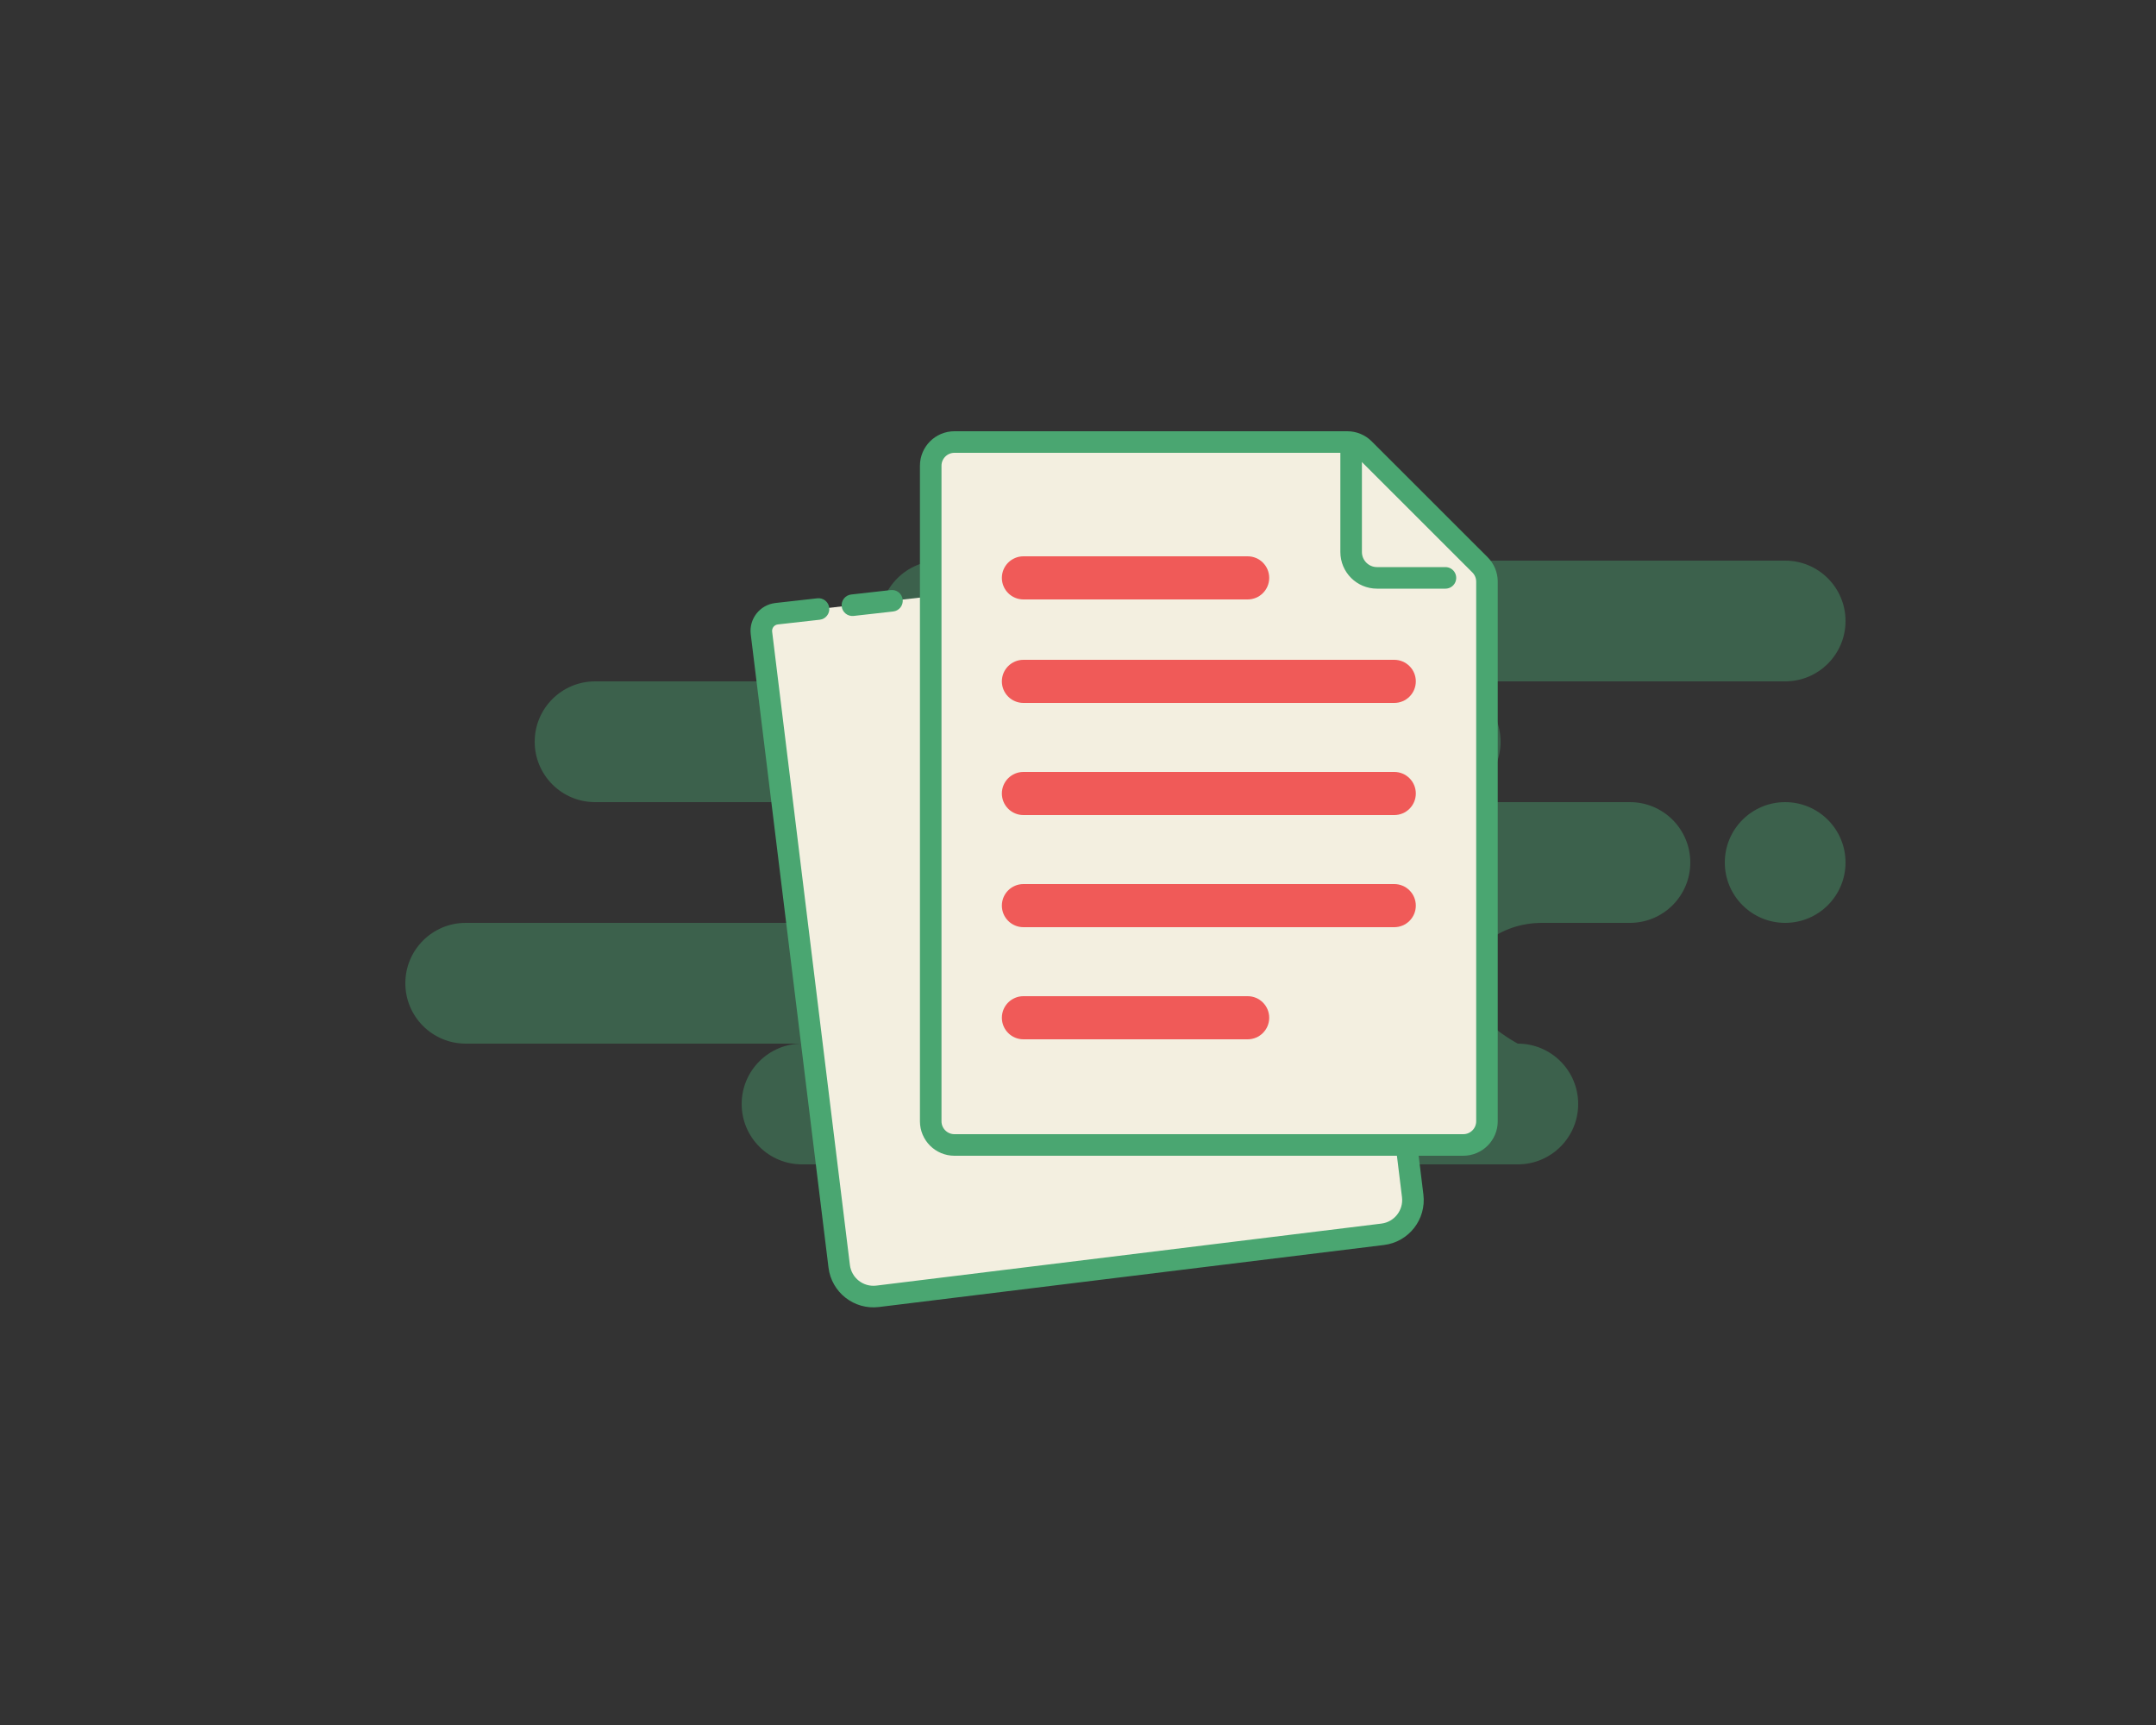 <svg width="250" height="200" viewBox="0 0 250 200" fill="none" xmlns="http://www.w3.org/2000/svg">
<rect x="0" y="0" width="250" height="200" fill="#333333" stroke="none"/>
<path opacity="0.4" fill-rule="evenodd" clip-rule="evenodd" d="M93 135H176C179.866 135 183 131.866 183 128C183 124.134 179.866 121 176 121C176 121 170 117.866 170 114C170 110.134 173.952 107 178.826 107H189C192.866 107 196 103.866 196 100C196 96.134 192.866 93 189 93H167C170.866 93 174 89.866 174 86C174 82.134 170.866 79 167 79H207C210.866 79 214 75.866 214 72C214 68.134 210.866 65 207 65H109C105.134 65 102 68.134 102 72C102 75.866 105.134 79 109 79H69C65.134 79 62 82.134 62 86C62 89.866 65.134 93 69 93H94C97.866 93 101 96.134 101 100C101 103.866 97.866 107 94 107H54C50.134 107 47 110.134 47 114C47 117.866 50.134 121 54 121H93C89.134 121 86 124.134 86 128C86 131.866 89.134 135 93 135ZM200 100C200 103.866 203.134 107 207 107C210.866 107 214 103.866 214 100C214 96.134 210.866 93 207 93C203.134 93 200 96.134 200 100Z" fill="#4AA671"/>
<path fill-rule="evenodd" clip-rule="evenodd" d="M153.672 64L162.974 131.843L163.81 138.649C164.079 140.842 162.52 142.837 160.327 143.107L101.767 150.297C99.574 150.566 97.579 149.007 97.309 146.814L88.293 73.387C88.159 72.29 88.939 71.293 90.035 71.158C90.042 71.157 90.049 71.156 90.056 71.155L94.914 70.61M98.843 70.17L103.43 69.655Z" fill="#F3EFE0"/>
<path d="M154.911 63.83C154.817 63.146 154.186 62.668 153.503 62.761C152.819 62.855 152.34 63.486 152.434 64.17L154.911 63.83ZM162.974 131.843L164.215 131.69L164.214 131.682L164.213 131.673L162.974 131.843ZM163.81 138.649L165.051 138.497L163.81 138.649ZM160.327 143.107L160.48 144.347L160.327 143.107ZM101.767 150.297L101.919 151.538L101.767 150.297ZM97.309 146.814L98.55 146.662L97.309 146.814ZM88.293 73.387L87.053 73.539L88.293 73.387ZM90.056 71.155L90.195 72.398L90.056 71.155ZM95.053 71.853C95.739 71.776 96.233 71.157 96.156 70.471C96.079 69.785 95.461 69.291 94.775 69.368L95.053 71.853ZM98.703 68.928C98.017 69.004 97.523 69.623 97.6 70.309C97.677 70.995 98.296 71.489 98.982 71.412L98.703 68.928ZM103.569 70.897C104.255 70.82 104.749 70.202 104.672 69.516C104.595 68.83 103.976 68.336 103.29 68.413L103.569 70.897ZM152.434 64.17L161.736 132.012L164.213 131.673L154.911 63.83L152.434 64.17ZM161.734 131.995L162.569 138.801L165.051 138.497L164.215 131.69L161.734 131.995ZM162.569 138.801C162.754 140.309 161.682 141.681 160.175 141.866L160.48 144.347C163.357 143.994 165.404 141.375 165.051 138.497L162.569 138.801ZM160.175 141.866L101.615 149.056L101.919 151.538L160.48 144.347L160.175 141.866ZM101.615 149.056C100.107 149.241 98.735 148.169 98.55 146.662L96.069 146.967C96.422 149.844 99.041 151.891 101.919 151.538L101.615 149.056ZM98.55 146.662L89.534 73.234L87.053 73.539L96.069 146.967L98.55 146.662ZM89.534 73.234C89.484 72.823 89.776 72.449 90.187 72.399L89.883 69.917C88.101 70.136 86.834 71.757 87.053 73.539L89.534 73.234ZM90.187 72.399C90.19 72.398 90.192 72.398 90.195 72.398L89.916 69.913C89.905 69.915 89.894 69.916 89.883 69.917L90.187 72.399ZM90.195 72.398L95.053 71.853L94.775 69.368L89.916 69.913L90.195 72.398ZM98.982 71.412L103.569 70.897L103.29 68.413L98.703 68.928L98.982 71.412Z" fill="#4AA671"/>
<path fill-rule="evenodd" clip-rule="evenodd" d="M151.14 68.269L159.559 129.753L160.317 135.921C160.561 137.908 159.167 139.715 157.203 139.956L104.761 146.395C102.797 146.636 101.008 145.22 100.764 143.233L92.614 76.857C92.479 75.76 93.259 74.763 94.355 74.628L100.843 73.831" fill="#F3EFE0"/>
<path d="M110.672 51.25H156.229C156.958 51.25 157.657 51.539 158.173 52.055L171.616 65.49C172.132 66.006 172.422 66.705 172.422 67.435V130C172.422 131.519 171.191 132.75 169.672 132.75H110.672C109.153 132.75 107.922 131.519 107.922 130V54C107.922 52.481 109.153 51.25 110.672 51.25Z" fill="#F3EFE0" stroke="#4AA671" stroke-width="2.5"/>
<path d="M156.672 52.403V64C156.672 65.657 158.015 67 159.672 67H167.605" stroke="#4AA671" stroke-width="2.5" stroke-linecap="round" stroke-linejoin="round"/>
<path d="M118.672 64.5C117.291 64.5 116.172 65.619 116.172 67H118.672V64.5ZM144.672 64.5H118.672V67H144.672V64.5ZM147.172 67C147.172 65.619 146.053 64.5 144.672 64.5V67H147.172ZM144.672 69.5C146.053 69.5 147.172 68.381 147.172 67H144.672V69.5ZM118.672 69.5H144.672V67H118.672V69.5ZM116.172 67C116.172 68.381 117.291 69.5 118.672 69.5V67H116.172ZM118.672 76.5C117.291 76.5 116.172 77.619 116.172 79H118.672V76.5ZM161.672 76.5H118.672V79H161.672V76.5ZM164.172 79C164.172 77.619 163.053 76.5 161.672 76.5V79H164.172ZM161.672 81.5C163.053 81.5 164.172 80.381 164.172 79H161.672V81.5ZM118.672 81.5H161.672V79H118.672V81.5ZM116.172 79C116.172 80.381 117.291 81.5 118.672 81.5V79H116.172ZM118.672 92V89.5C117.291 89.5 116.172 90.619 116.172 92H118.672ZM118.672 92H116.172C116.172 93.381 117.291 94.5 118.672 94.5V92ZM161.672 92H118.672V94.5H161.672V92ZM161.672 92V94.5C163.053 94.5 164.172 93.381 164.172 92H161.672ZM161.672 92H164.172C164.172 90.619 163.053 89.5 161.672 89.5V92ZM118.672 92H161.672V89.5H118.672V92ZM118.672 102.5C117.291 102.5 116.172 103.619 116.172 105H118.672V102.5ZM161.672 102.5H118.672V105H161.672V102.5ZM164.172 105C164.172 103.619 163.053 102.5 161.672 102.5V105H164.172ZM161.672 107.5C163.053 107.5 164.172 106.381 164.172 105H161.672V107.5ZM118.672 107.5H161.672V105H118.672V107.5ZM116.172 105C116.172 106.381 117.291 107.5 118.672 107.5V105H116.172ZM118.672 118V115.5C117.291 115.5 116.172 116.619 116.172 118H118.672ZM118.672 118H116.172C116.172 119.381 117.291 120.5 118.672 120.5V118ZM144.672 118H118.672V120.5H144.672V118ZM144.672 118V120.5C146.053 120.5 147.172 119.381 147.172 118H144.672ZM144.672 118H147.172C147.172 116.619 146.053 115.5 144.672 115.5V118ZM118.672 118H144.672V115.5H118.672V118Z" fill="#F05A58"/>
</svg>
